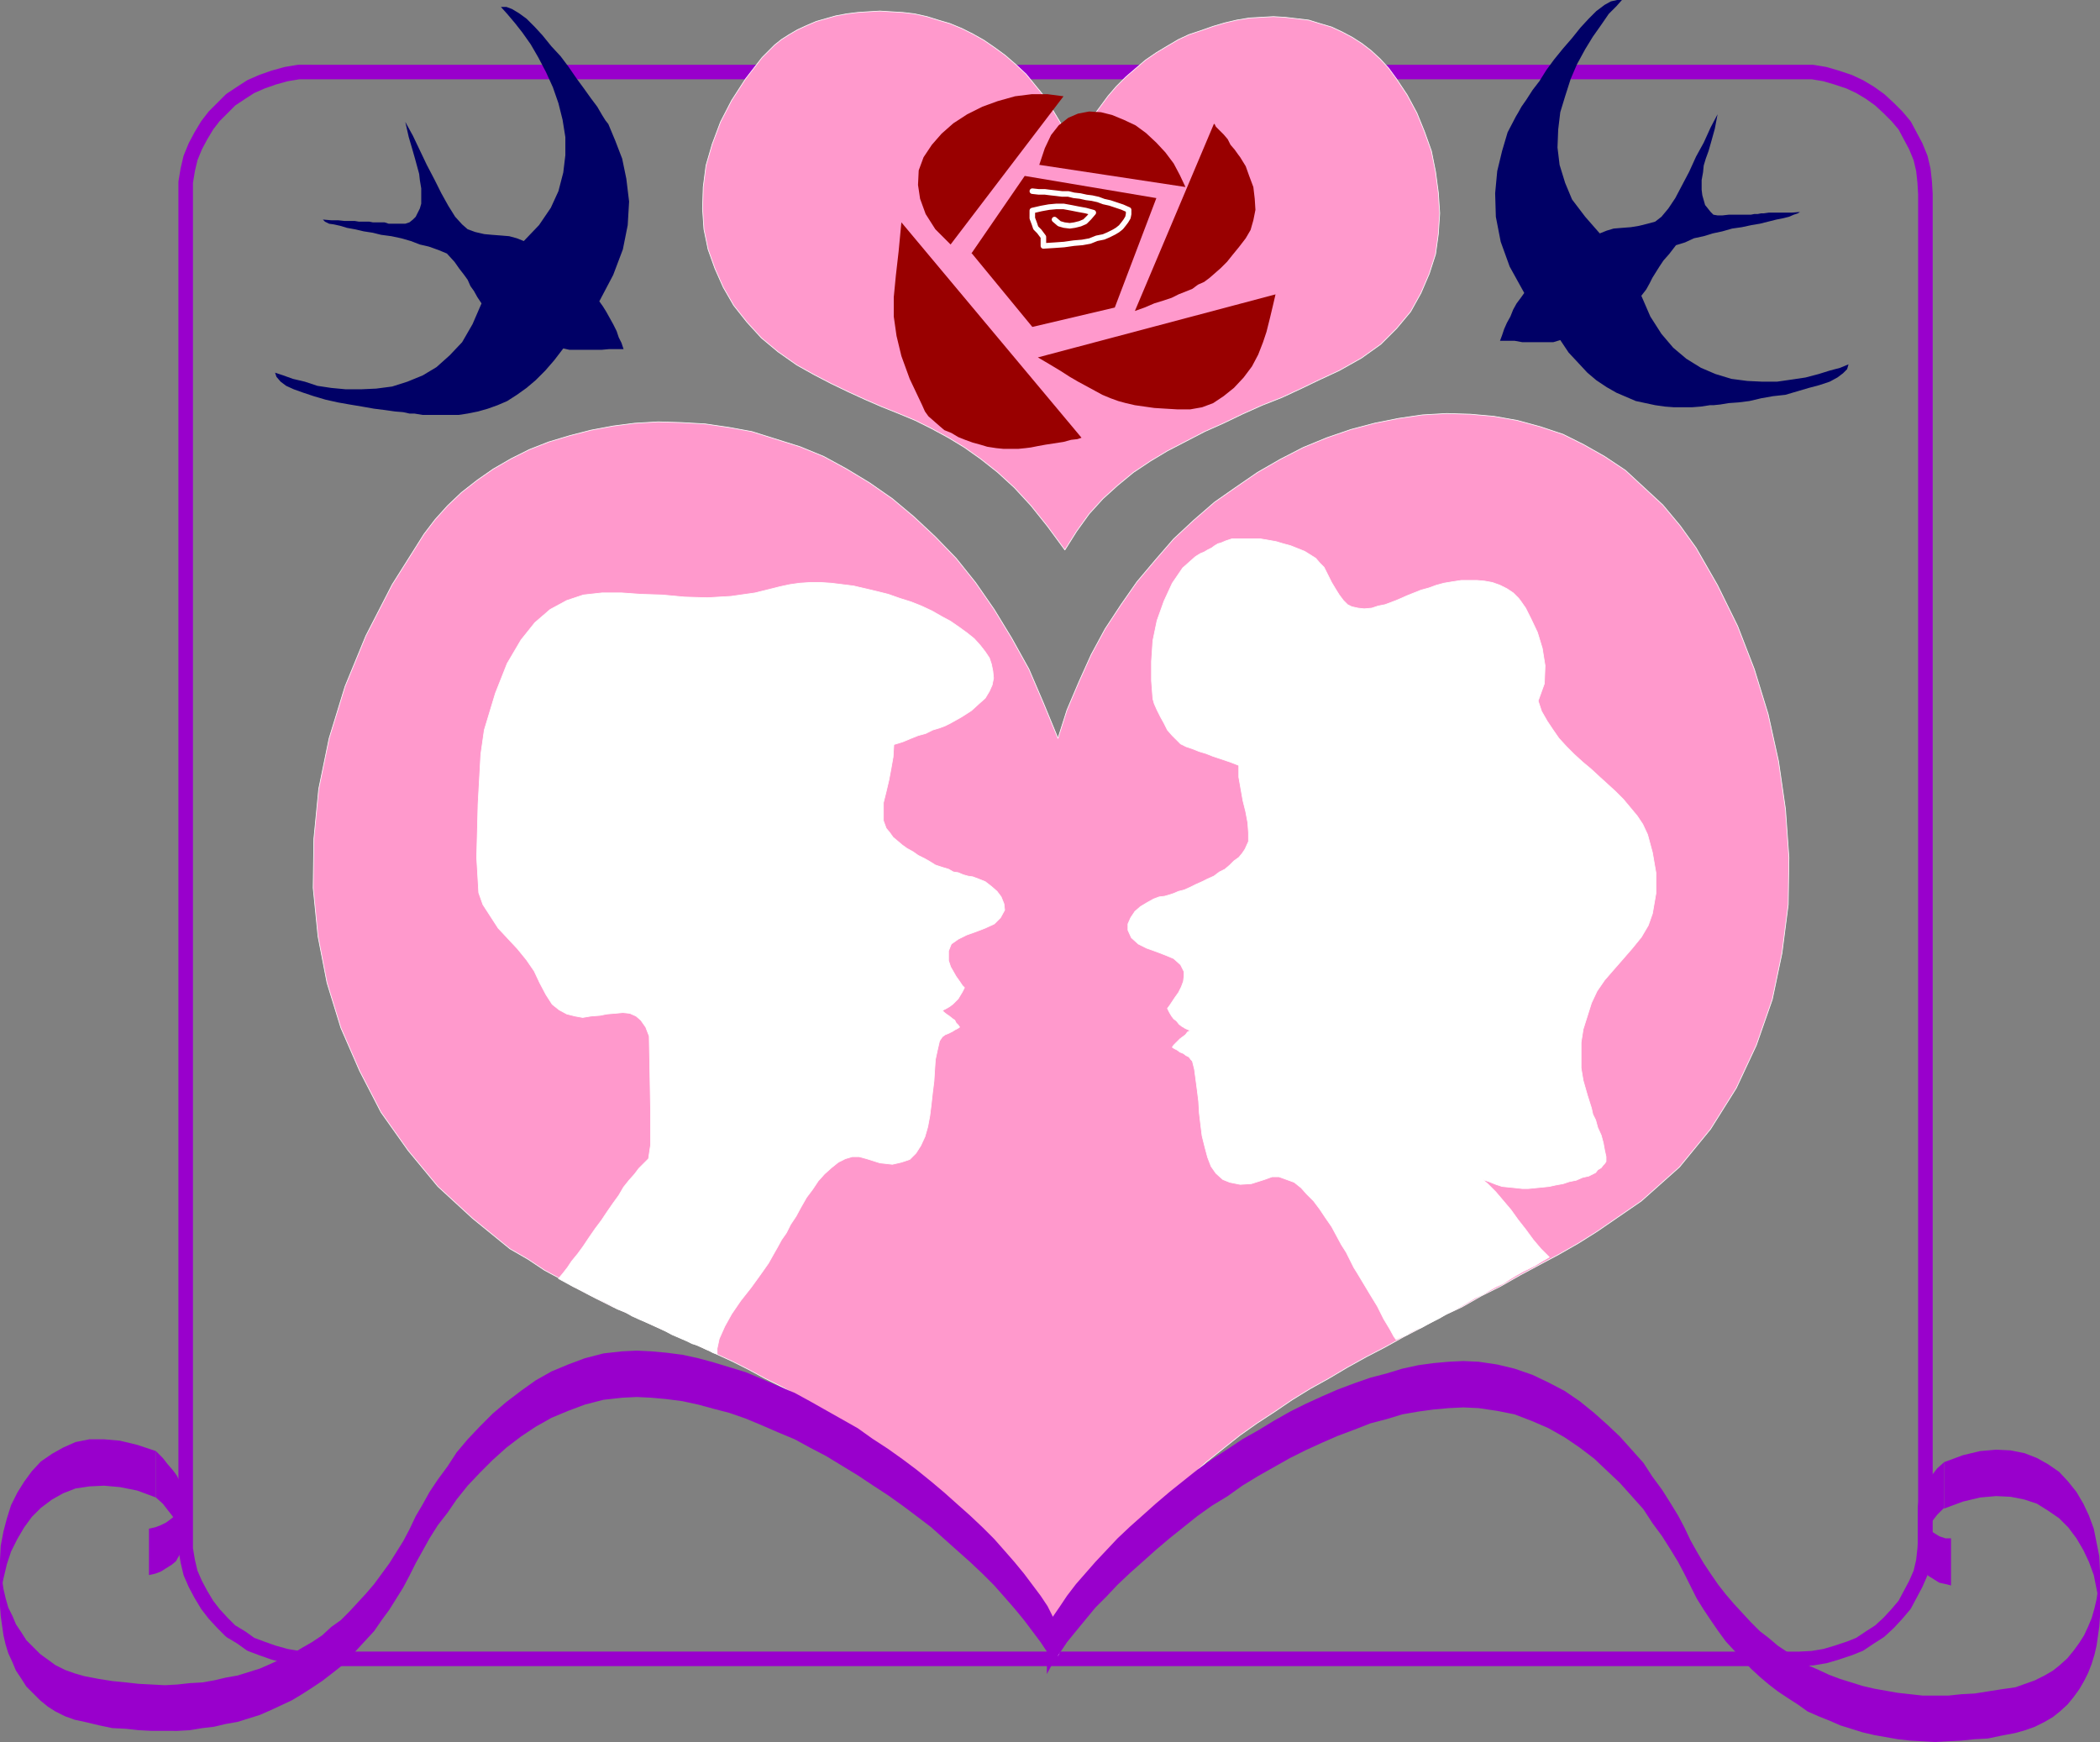 <?xml version="1.0" encoding="UTF-8" standalone="no"?>
<svg
   version="1.0"
   width="129.595mm"
   height="107.511mm"
   id="svg26"
   sodipodi:docname="Background 109.wmf"
   xmlns:inkscape="http://www.inkscape.org/namespaces/inkscape"
   xmlns:sodipodi="http://sodipodi.sourceforge.net/DTD/sodipodi-0.dtd"
   xmlns="http://www.w3.org/2000/svg"
   xmlns:svg="http://www.w3.org/2000/svg">
  <rect width="100%" height="100%" fill="#808080" stroke="none"/>
  <sodipodi:namedview
     id="namedview26"
     pagecolor="#ffffff"
     bordercolor="#000000"
     borderopacity="0.25"
     inkscape:showpageshadow="2"
     inkscape:pageopacity="0.0"
     inkscape:pagecheckerboard="0"
     inkscape:deskcolor="#d1d1d1"
     inkscape:document-units="mm" />
  <defs
     id="defs1">
    <pattern
       id="WMFhbasepattern"
       patternUnits="userSpaceOnUse"
       width="6"
       height="6"
       x="0"
       y="0" />
  </defs>
  <path
     style="fill:none;stroke:#9900cc;stroke-width:3.394px;stroke-linecap:round;stroke-linejoin:round;stroke-miterlimit:4;stroke-dasharray:none;stroke-opacity:1"
     d="m 72.558,16.803 h 347.116 3.07 l 2.909,0.485 2.747,0.808 2.909,0.969 2.424,1.131 2.424,1.454 2.262,1.616 2.101,1.939 1.939,1.939 1.778,2.1 1.293,2.423 1.293,2.423 1.131,2.747 0.646,2.747 0.323,2.908 0.162,2.747 V 358.355 l -0.162,2.908 -0.323,2.908 -0.646,2.747 -1.131,2.585 -1.293,2.423 -1.293,2.424 -1.778,2.1 -1.939,2.1 -2.101,1.939 -2.262,1.454 -2.424,1.616 -2.424,0.969 -2.909,0.969 -2.747,0.808 -2.909,0.485 -3.07,0.162 H 72.72 l -3.07,-0.162 -2.909,-0.485 -2.909,-0.808 -2.747,-0.969 -2.586,-0.969 -2.262,-1.616 -2.424,-1.454 -1.939,-1.939 -1.939,-2.1 -1.616,-2.1 -1.454,-2.424 -1.293,-2.423 -1.131,-2.585 -0.646,-2.747 -0.485,-2.908 V 358.355 45.239 42.492 l 0.485,-2.908 0.646,-2.747 1.131,-2.747 1.293,-2.423 1.454,-2.423 1.616,-2.1 1.939,-1.939 1.939,-1.939 2.424,-1.616 2.262,-1.454 2.586,-1.131 2.747,-0.969 2.909,-0.808 2.909,-0.485 h 3.07"
     id="path1" />
  <path
     style="fill:#ff99cc;fill-opacity:1;fill-rule:evenodd;stroke:none"
     d="m 246.763,172.23 2.101,-6.624 2.747,-6.463 2.909,-6.463 3.232,-5.978 3.717,-5.655 3.717,-5.332 4.363,-5.17 4.202,-4.847 4.686,-4.362 4.848,-4.201 4.848,-3.393 5.171,-3.554 5.333,-3.07 5.333,-2.747 5.494,-2.262 5.656,-1.939 5.494,-1.454 5.656,-1.131 5.494,-0.808 5.656,-0.323 5.494,0.162 5.494,0.485 5.494,0.969 5.333,1.454 5.333,1.777 4.848,2.424 4.848,2.747 4.848,3.231 4.363,4.039 4.363,4.039 4.04,4.847 3.717,5.17 5.01,8.725 4.686,9.532 3.878,10.017 3.232,10.502 2.424,10.987 1.616,11.148 0.808,11.31 -0.162,10.987 -1.454,11.31 -2.262,10.825 -3.717,10.663 -4.686,10.017 -5.979,9.532 -7.272,8.886 -8.888,7.917 -10.342,7.109 -4.363,2.747 -4.525,2.585 -4.525,2.424 -4.525,2.424 -4.525,2.585 -4.525,2.262 -4.525,2.585 -4.525,2.1 -4.363,2.424 -4.686,2.424 -4.363,2.424 -4.363,2.262 -4.363,2.424 -4.363,2.585 -4.363,2.424 -4.202,2.585 -4.04,2.747 -4.202,2.747 -3.878,2.747 -3.878,3.07 -4.04,3.231 -3.555,3.231 -3.717,3.393 -3.717,3.393 -3.232,3.878 -3.394,3.878 -3.07,3.878 -3.232,4.201 -2.747,4.524 -2.747,4.685 -2.747,4.847 -2.424,5.17 -4.363,-6.301 -4.04,-5.816 -4.04,-5.493 -4.202,-5.17 -4.04,-4.847 -4.202,-4.524 -3.878,-4.201 -4.04,-3.878 -3.878,-3.393 -4.04,-3.393 -4.04,-3.07 -4.04,-2.908 -3.717,-2.585 -4.202,-2.585 -3.717,-2.262 -4.04,-2.262 -3.878,-1.939 -3.878,-2.1 -3.878,-1.939 -3.878,-1.777 -3.878,-1.777 -4.04,-1.777 -3.878,-1.777 -3.878,-1.777 -4.04,-1.939 -4.04,-1.777 -3.878,-1.939 -4.04,-2.1 -3.878,-2.262 -4.202,-2.262 -3.878,-2.585 -4.202,-2.424 -8.726,-7.109 -8.08,-7.432 -6.949,-8.401 -6.302,-8.886 -5.01,-9.694 -4.363,-10.017 -3.232,-10.502 -2.101,-10.825 -1.131,-11.31 0.162,-11.471 1.131,-11.633 2.424,-11.794 3.717,-12.117 4.848,-11.794 6.141,-11.956 7.434,-11.794 2.586,-3.393 2.909,-3.231 3.232,-3.07 3.717,-2.908 3.717,-2.585 4.202,-2.424 4.202,-2.1 4.525,-1.777 4.848,-1.454 5.01,-1.293 5.171,-0.969 5.01,-0.646 5.494,-0.323 5.333,0.162 5.656,0.323 5.494,0.808 5.333,0.969 5.656,1.777 5.656,1.777 5.494,2.262 5.333,2.908 5.333,3.231 5.333,3.716 5.01,4.201 5.01,4.685 4.848,5.009 4.525,5.655 4.363,6.301 4.04,6.624 4.04,7.27 3.394,7.917 z"
     id="path2" />
  <path
     style="fill:none;stroke:#ffffff;stroke-width:0.162px;stroke-linecap:round;stroke-linejoin:round;stroke-miterlimit:4;stroke-dasharray:none;stroke-opacity:1"
     d="m 246.763,172.23 2.101,-6.624 2.747,-6.463 2.909,-6.463 3.232,-5.978 3.717,-5.655 3.717,-5.332 4.363,-5.17 4.202,-4.847 4.686,-4.362 4.848,-4.201 4.848,-3.393 5.171,-3.554 5.333,-3.07 5.333,-2.747 5.494,-2.262 5.656,-1.939 5.494,-1.454 5.656,-1.131 5.494,-0.808 5.656,-0.323 5.494,0.162 5.494,0.485 5.494,0.969 5.333,1.454 5.333,1.777 4.848,2.424 4.848,2.747 4.848,3.231 4.363,4.039 4.363,4.039 4.04,4.847 3.717,5.17 5.01,8.725 4.686,9.532 3.878,10.017 3.232,10.502 2.424,10.987 1.616,11.148 0.808,11.31 -0.162,10.987 -1.454,11.31 -2.262,10.825 -3.717,10.663 -4.686,10.017 -5.979,9.532 -7.272,8.886 -8.888,7.917 -10.342,7.109 -4.363,2.747 -4.525,2.585 -4.525,2.424 -4.525,2.424 -4.525,2.585 -4.525,2.262 -4.525,2.585 -4.525,2.1 -4.363,2.424 -4.686,2.424 -4.363,2.424 -4.363,2.262 -4.363,2.424 -4.363,2.585 -4.363,2.424 -4.202,2.585 -4.04,2.747 -4.202,2.747 -3.878,2.747 -3.878,3.07 -4.04,3.231 -3.555,3.231 -3.717,3.393 -3.717,3.393 -3.232,3.878 -3.394,3.878 -3.07,3.878 -3.232,4.201 -2.747,4.524 -2.747,4.685 -2.747,4.847 -2.424,5.17 -4.363,-6.301 -4.04,-5.816 -4.04,-5.493 -4.202,-5.17 -4.04,-4.847 -4.202,-4.524 -3.878,-4.201 -4.04,-3.878 -3.878,-3.393 -4.04,-3.393 -4.04,-3.07 -4.04,-2.908 -3.717,-2.585 -4.202,-2.585 -3.717,-2.262 -4.04,-2.262 -3.878,-1.939 -3.878,-2.1 -3.878,-1.939 -3.878,-1.777 -3.878,-1.777 -4.04,-1.777 -3.878,-1.777 -3.878,-1.777 -4.04,-1.939 -4.04,-1.777 -3.878,-1.939 -4.04,-2.1 -3.878,-2.262 -4.202,-2.262 -3.878,-2.585 -4.202,-2.424 -8.726,-7.109 -8.08,-7.432 -6.949,-8.401 -6.302,-8.886 -5.01,-9.694 -4.363,-10.017 -3.232,-10.502 -2.101,-10.825 -1.131,-11.31 0.162,-11.471 1.131,-11.633 2.424,-11.794 3.717,-12.117 4.848,-11.794 6.141,-11.956 7.434,-11.794 2.586,-3.393 2.909,-3.231 3.232,-3.07 3.717,-2.908 3.717,-2.585 4.202,-2.424 4.202,-2.1 4.525,-1.777 4.848,-1.454 5.01,-1.293 5.171,-0.969 5.01,-0.646 5.494,-0.323 5.333,0.162 5.656,0.323 5.494,0.808 5.333,0.969 5.656,1.777 5.656,1.777 5.494,2.262 5.333,2.908 5.333,3.231 5.333,3.716 5.01,4.201 5.01,4.685 4.848,5.009 4.525,5.655 4.363,6.301 4.04,6.624 4.04,7.27 3.394,7.917 3.394,8.24 v 0"
     id="path3" />
  <path
     style="fill:#ff99cc;fill-opacity:1;fill-rule:evenodd;stroke:none"
     d="m 250.641,35.868 1.293,-2.908 1.293,-2.747 1.454,-2.747 1.939,-2.585 1.778,-2.423 1.939,-2.262 2.262,-2.262 2.262,-1.939 2.262,-1.939 2.586,-1.777 2.424,-1.454 2.747,-1.616 2.424,-1.131 2.909,-0.969 2.747,-0.969 2.747,-0.808 2.747,-0.646 2.909,-0.485 2.747,-0.162 2.909,-0.162 2.747,0.162 2.747,0.323 2.747,0.323 2.586,0.808 2.747,0.808 2.424,1.131 2.424,1.293 2.262,1.454 2.101,1.616 2.101,1.939 1.939,2.1 1.778,2.423 2.586,3.878 2.262,4.201 1.778,4.362 1.616,4.524 0.97,4.847 0.646,4.847 0.323,4.847 -0.323,4.847 -0.646,4.685 -1.454,4.524 -1.939,4.524 -2.424,4.362 -3.232,3.878 -3.717,3.716 -4.525,3.231 -5.171,2.908 -4.525,2.1 -4.363,2.1 -4.525,2.1 -4.525,1.777 -4.686,2.1 -4.363,2.1 -4.363,1.939 -4.363,2.262 -4.363,2.262 -4.04,2.424 -3.878,2.585 -3.717,3.07 -3.394,3.07 -3.232,3.554 -2.909,4.039 -2.747,4.362 -4.04,-5.493 -3.878,-4.847 -3.878,-4.201 -3.878,-3.554 -3.878,-3.07 -3.878,-2.747 -3.717,-2.262 -3.878,-2.1 -3.878,-1.939 -3.878,-1.616 -4.04,-1.616 -3.717,-1.616 -3.878,-1.777 -4.04,-1.939 -4.04,-2.1 -4.04,-2.262 -4.363,-3.07 -3.878,-3.231 -3.394,-3.716 -3.07,-3.878 -2.424,-4.201 -1.939,-4.362 -1.616,-4.524 -0.97,-4.685 -0.323,-4.847 0.162,-5.009 0.646,-5.009 1.454,-5.009 1.939,-5.17 2.586,-5.009 3.232,-5.009 3.878,-5.009 1.454,-1.454 1.454,-1.454 1.616,-1.293 1.778,-1.131 1.939,-1.131 2.101,-0.969 2.262,-0.969 2.262,-0.646 2.262,-0.646 2.586,-0.485 2.586,-0.323 2.424,-0.162 2.747,-0.162 2.586,0.162 2.747,0.162 2.747,0.323 2.909,0.646 2.586,0.808 2.747,0.808 2.747,1.131 2.586,1.293 2.586,1.454 2.586,1.777 2.424,1.777 2.424,2.1 2.424,2.262 2.101,2.585 2.262,2.747 1.778,2.908 1.939,3.231 1.778,3.554 1.454,3.716 v 0 z"
     id="path4" />
  <path
     style="fill:none;stroke:#ffffff;stroke-width:0.162px;stroke-linecap:round;stroke-linejoin:round;stroke-miterlimit:4;stroke-dasharray:none;stroke-opacity:1"
     d="m 250.641,35.868 1.293,-2.908 1.293,-2.747 1.454,-2.747 1.939,-2.585 1.778,-2.423 1.939,-2.262 2.262,-2.262 2.262,-1.939 2.262,-1.939 2.586,-1.777 2.424,-1.454 2.747,-1.616 2.424,-1.131 2.909,-0.969 2.747,-0.969 2.747,-0.808 2.747,-0.646 2.909,-0.485 2.747,-0.162 2.909,-0.162 2.747,0.162 2.747,0.323 2.747,0.323 2.586,0.808 2.747,0.808 2.424,1.131 2.424,1.293 2.262,1.454 2.101,1.616 2.101,1.939 1.939,2.1 1.778,2.423 2.586,3.878 2.262,4.201 1.778,4.362 1.616,4.524 0.97,4.847 0.646,4.847 0.323,4.847 -0.323,4.847 -0.646,4.685 -1.454,4.524 -1.939,4.524 -2.424,4.362 -3.232,3.878 -3.717,3.716 -4.525,3.231 -5.171,2.908 -4.525,2.1 -4.363,2.1 -4.525,2.1 -4.525,1.777 -4.686,2.1 -4.363,2.1 -4.363,1.939 -4.363,2.262 -4.363,2.262 -4.04,2.424 -3.878,2.585 -3.717,3.07 -3.394,3.07 -3.232,3.554 -2.909,4.039 -2.747,4.362 -4.04,-5.493 -3.878,-4.847 -3.878,-4.201 -3.878,-3.554 -3.878,-3.07 -3.878,-2.747 -3.717,-2.262 -3.878,-2.1 -3.878,-1.939 -3.878,-1.616 -4.04,-1.616 -3.717,-1.616 -3.878,-1.777 -4.04,-1.939 -4.04,-2.1 -4.04,-2.262 -4.363,-3.07 -3.878,-3.231 -3.394,-3.716 -3.07,-3.878 -2.424,-4.201 -1.939,-4.362 -1.616,-4.524 -0.97,-4.685 -0.323,-4.847 0.162,-5.009 0.646,-5.009 1.454,-5.009 1.939,-5.17 2.586,-5.009 3.232,-5.009 3.878,-5.009 1.454,-1.454 1.454,-1.454 1.616,-1.293 1.778,-1.131 1.939,-1.131 2.101,-0.969 2.262,-0.969 2.262,-0.646 2.262,-0.646 2.586,-0.485 2.586,-0.323 2.424,-0.162 2.747,-0.162 2.586,0.162 2.747,0.162 2.747,0.323 2.909,0.646 2.586,0.808 2.747,0.808 2.747,1.131 2.586,1.293 2.586,1.454 2.586,1.777 2.424,1.777 2.424,2.1 2.424,2.262 2.101,2.585 2.262,2.747 1.778,2.908 1.939,3.231 1.778,3.554 1.454,3.716 v 0"
     id="path5" />
  <path
     style="fill:#ffffff;fill-opacity:1;fill-rule:evenodd;stroke:none"
     d="m 208.464,173.684 2.101,-0.646 1.939,-0.808 1.616,-0.646 1.778,-0.485 1.616,-0.808 1.616,-0.485 1.293,-0.485 1.293,-0.646 2.586,-1.454 2.262,-1.454 1.778,-1.616 1.454,-1.293 0.97,-1.616 0.646,-1.454 0.323,-1.616 -0.162,-1.616 -0.323,-1.616 -0.485,-1.454 -0.97,-1.454 -1.131,-1.454 -1.454,-1.616 -1.616,-1.293 -1.778,-1.293 -2.101,-1.454 -2.101,-1.131 -2.262,-1.293 -2.424,-1.131 -2.424,-0.969 -2.586,-0.808 -2.747,-0.969 -2.586,-0.646 -2.747,-0.646 -2.747,-0.646 -2.586,-0.323 -2.586,-0.323 -2.424,-0.162 h -2.586 l -2.424,0.162 -2.262,0.323 -2.262,0.485 -5.818,1.454 -5.656,0.808 -5.494,0.323 -5.333,-0.162 -5.171,-0.485 -5.01,-0.162 -4.525,-0.323 h -4.525 l -4.363,0.485 -3.878,1.293 -3.878,2.1 -3.555,3.07 -3.232,4.039 -3.232,5.493 -2.747,6.947 -2.586,8.563 -0.808,5.655 -0.646,11.633 -0.323,12.441 0.485,8.24 0.97,2.747 1.778,2.747 1.778,2.747 2.262,2.423 2.262,2.424 2.101,2.585 1.778,2.585 1.293,2.747 1.454,2.747 1.454,2.262 1.616,1.293 1.778,0.969 1.939,0.485 1.778,0.323 1.939,-0.323 2.101,-0.162 1.616,-0.323 1.939,-0.162 1.778,-0.162 1.616,0.162 1.454,0.646 1.131,0.969 1.131,1.616 0.808,2.1 0.162,8.563 0.162,9.209 v 7.594 l -0.485,3.231 -1.293,1.293 -0.97,0.969 -0.97,1.293 -1.293,1.454 -1.293,1.616 -1.131,1.939 -1.293,1.777 -1.454,2.1 -1.293,1.939 -1.454,1.939 -1.454,2.1 -1.293,1.939 -1.293,1.777 -1.454,1.777 -0.97,1.454 -1.131,1.454 -0.97,1.131 1.778,0.969 1.778,0.969 1.778,0.808 1.778,0.969 1.616,0.808 1.778,0.808 1.616,0.808 1.616,0.969 1.778,0.646 1.616,0.969 1.778,0.808 1.939,0.808 1.778,0.808 2.101,0.969 1.778,0.969 2.262,0.969 1.131,0.485 1.293,0.646 1.131,0.323 1.131,0.485 0.97,0.485 0.808,0.323 0.808,0.485 0.97,0.323 V 314.57 l 0.485,-2.262 1.293,-2.908 1.616,-2.908 2.101,-3.07 2.424,-3.07 2.101,-2.908 1.939,-2.747 1.454,-2.585 0.646,-1.131 0.97,-1.777 1.131,-1.616 0.97,-1.939 1.293,-1.939 1.131,-2.1 1.293,-2.262 1.454,-1.939 1.293,-1.939 1.454,-1.616 1.616,-1.454 1.616,-1.293 1.616,-0.808 1.616,-0.485 h 1.616 l 1.778,0.485 3.07,0.969 2.909,0.323 2.101,-0.485 1.939,-0.646 1.454,-1.454 1.131,-1.777 0.97,-2.1 0.646,-2.262 0.485,-2.585 0.323,-2.585 0.323,-2.908 0.323,-2.585 0.162,-2.585 0.162,-2.424 0.485,-2.262 0.485,-2.1 0.323,-0.485 0.323,-0.485 0.646,-0.485 0.808,-0.323 0.97,-0.485 0.485,-0.323 0.646,-0.323 0.485,-0.323 -0.323,-0.485 -0.485,-0.485 -0.323,-0.646 -0.485,-0.323 -0.808,-0.646 -0.485,-0.323 -0.646,-0.485 -0.485,-0.485 0.97,-0.485 0.808,-0.485 0.646,-0.485 0.808,-0.808 0.485,-0.485 0.485,-0.808 0.485,-0.808 0.485,-0.969 -0.485,-0.485 -0.646,-0.969 -0.808,-1.131 -0.646,-1.131 -0.646,-1.131 -0.485,-1.454 v -1.131 -1.131 l 0.646,-1.616 1.616,-1.131 1.939,-0.969 2.262,-0.808 2.101,-0.808 2.101,-0.969 1.454,-1.454 0.97,-1.777 -0.162,-1.454 -0.646,-1.616 -0.97,-1.293 -1.293,-1.131 -1.454,-1.131 -1.616,-0.646 -1.293,-0.485 -1.131,-0.162 -1.131,-0.323 -1.131,-0.485 -1.131,-0.162 -1.131,-0.646 -1.616,-0.485 -1.454,-0.485 -1.293,-0.808 -1.131,-0.646 -1.616,-0.808 -1.131,-0.808 -1.454,-0.808 -1.131,-0.808 -1.131,-0.969 -0.97,-0.808 -0.808,-1.131 -0.808,-0.969 -0.646,-1.777 v -2.1 -2.1 l 0.646,-2.585 0.646,-2.747 0.485,-2.585 0.485,-2.747 0.162,-2.747 v 0 z"
     id="path6" />
  <path
     style="fill:none;stroke:#ffffff;stroke-width:0.162px;stroke-linecap:round;stroke-linejoin:round;stroke-miterlimit:4;stroke-dasharray:none;stroke-opacity:1"
     d="m 208.464,173.684 2.101,-0.646 1.939,-0.808 1.616,-0.646 1.778,-0.485 1.616,-0.808 1.616,-0.485 1.293,-0.485 1.293,-0.646 2.586,-1.454 2.262,-1.454 1.778,-1.616 1.454,-1.293 0.97,-1.616 0.646,-1.454 0.323,-1.616 -0.162,-1.616 -0.323,-1.616 -0.485,-1.454 -0.97,-1.454 -1.131,-1.454 -1.454,-1.616 -1.616,-1.293 -1.778,-1.293 -2.101,-1.454 -2.101,-1.131 -2.262,-1.293 -2.424,-1.131 -2.424,-0.969 -2.586,-0.808 -2.747,-0.969 -2.586,-0.646 -2.747,-0.646 -2.747,-0.646 -2.586,-0.323 -2.586,-0.323 -2.424,-0.162 h -2.586 l -2.424,0.162 -2.262,0.323 -2.262,0.485 -5.818,1.454 -5.656,0.808 -5.494,0.323 -5.333,-0.162 -5.171,-0.485 -5.01,-0.162 -4.525,-0.323 h -4.525 l -4.363,0.485 -3.878,1.293 -3.878,2.1 -3.555,3.07 -3.232,4.039 -3.232,5.493 -2.747,6.947 -2.586,8.563 -0.808,5.655 -0.646,11.633 -0.323,12.441 0.485,8.24 0.97,2.747 1.778,2.747 1.778,2.747 2.262,2.423 2.262,2.424 2.101,2.585 1.778,2.585 1.293,2.747 1.454,2.747 1.454,2.262 1.616,1.293 1.778,0.969 1.939,0.485 1.778,0.323 1.939,-0.323 2.101,-0.162 1.616,-0.323 1.939,-0.162 1.778,-0.162 1.616,0.162 1.454,0.646 1.131,0.969 1.131,1.616 0.808,2.1 0.162,8.563 0.162,9.209 v 7.594 l -0.485,3.231 -1.293,1.293 -0.97,0.969 -0.97,1.293 -1.293,1.454 -1.293,1.616 -1.131,1.939 -1.293,1.777 -1.454,2.1 -1.293,1.939 -1.454,1.939 -1.454,2.1 -1.293,1.939 -1.293,1.777 -1.454,1.777 -0.97,1.454 -1.131,1.454 -0.97,1.131 1.778,0.969 1.778,0.969 1.778,0.808 1.778,0.969 1.616,0.808 1.778,0.808 1.616,0.808 1.616,0.969 1.778,0.646 1.616,0.969 1.778,0.808 1.939,0.808 1.778,0.808 2.101,0.969 1.778,0.969 2.262,0.969 1.131,0.485 1.293,0.646 1.131,0.323 1.131,0.485 0.97,0.485 0.808,0.323 0.808,0.485 0.97,0.323 V 314.57 l 0.485,-2.262 1.293,-2.908 1.616,-2.908 2.101,-3.07 2.424,-3.07 2.101,-2.908 1.939,-2.747 1.454,-2.585 0.646,-1.131 0.97,-1.777 1.131,-1.616 0.97,-1.939 1.293,-1.939 1.131,-2.1 1.293,-2.262 1.454,-1.939 1.293,-1.939 1.454,-1.616 1.616,-1.454 1.616,-1.293 1.616,-0.808 1.616,-0.485 h 1.616 l 1.778,0.485 3.07,0.969 2.909,0.323 2.101,-0.485 1.939,-0.646 1.454,-1.454 1.131,-1.777 0.97,-2.1 0.646,-2.262 0.485,-2.585 0.323,-2.585 0.323,-2.908 0.323,-2.585 0.162,-2.585 0.162,-2.424 0.485,-2.262 0.485,-2.1 0.323,-0.485 0.323,-0.485 0.646,-0.485 0.808,-0.323 0.97,-0.485 0.485,-0.323 0.646,-0.323 0.485,-0.323 -0.323,-0.485 -0.485,-0.485 -0.323,-0.646 -0.485,-0.323 -0.808,-0.646 -0.485,-0.323 -0.646,-0.485 -0.485,-0.485 0.97,-0.485 0.808,-0.485 0.646,-0.485 0.808,-0.808 0.485,-0.485 0.485,-0.808 0.485,-0.808 0.485,-0.969 -0.485,-0.485 -0.646,-0.969 -0.808,-1.131 -0.646,-1.131 -0.646,-1.131 -0.485,-1.454 v -1.131 -1.131 l 0.646,-1.616 1.616,-1.131 1.939,-0.969 2.262,-0.808 2.101,-0.808 2.101,-0.969 1.454,-1.454 0.97,-1.777 -0.162,-1.454 -0.646,-1.616 -0.97,-1.293 -1.293,-1.131 -1.454,-1.131 -1.616,-0.646 -1.293,-0.485 -1.131,-0.162 -1.131,-0.323 -1.131,-0.485 -1.131,-0.162 -1.131,-0.646 -1.616,-0.485 -1.454,-0.485 -1.293,-0.808 -1.131,-0.646 -1.616,-0.808 -1.131,-0.808 -1.454,-0.808 -1.131,-0.808 -1.131,-0.969 -0.97,-0.808 -0.808,-1.131 -0.808,-0.969 -0.646,-1.777 v -2.1 -2.1 l 0.646,-2.585 0.646,-2.747 0.485,-2.585 0.485,-2.747 0.162,-2.747 v 0"
     id="path7" />
  <path
     style="fill:#ffffff;fill-opacity:1;fill-rule:evenodd;stroke:none"
     d="m 288.94,178.531 -2.101,-0.808 -1.939,-0.646 -1.939,-0.646 -1.616,-0.646 -1.616,-0.485 -1.616,-0.646 -1.454,-0.485 -1.293,-0.646 -0.808,-0.808 -1.131,-1.131 -1.131,-1.293 -0.808,-1.616 -0.808,-1.454 -0.808,-1.616 -0.646,-1.454 -0.323,-1.131 -0.323,-4.201 v -4.524 l 0.323,-4.847 0.97,-4.685 1.616,-4.524 1.939,-4.201 2.424,-3.554 2.909,-2.585 0.485,-0.323 0.808,-0.485 0.808,-0.323 0.808,-0.485 0.97,-0.485 0.646,-0.485 0.808,-0.485 0.646,-0.162 1.131,-0.485 1.454,-0.485 h 1.616 1.616 1.778 1.616 l 1.939,0.323 1.778,0.323 1.616,0.485 1.778,0.485 1.616,0.646 1.616,0.646 1.293,0.808 1.293,0.808 0.97,1.131 0.97,0.969 0.485,0.969 0.646,1.293 0.646,1.293 0.97,1.616 0.808,1.293 0.97,1.293 0.97,0.969 0.97,0.485 1.454,0.323 1.454,0.162 1.778,-0.162 1.454,-0.485 1.616,-0.323 1.293,-0.485 1.293,-0.485 1.131,-0.485 1.454,-0.646 1.616,-0.646 1.616,-0.646 1.778,-0.485 1.778,-0.646 1.778,-0.485 1.939,-0.323 2.101,-0.323 h 1.616 2.101 l 1.778,0.162 1.778,0.323 1.778,0.646 1.616,0.808 1.454,0.969 1.293,1.293 0.485,0.646 1.131,1.616 1.293,2.585 1.454,3.07 1.131,3.716 0.646,4.039 -0.162,4.201 -1.454,4.039 0.808,2.424 1.293,2.262 1.293,1.939 1.454,2.1 1.778,1.939 1.778,1.777 1.939,1.777 1.939,1.616 2.101,1.939 1.778,1.616 1.939,1.777 1.778,1.777 1.616,1.939 1.616,1.939 1.293,1.939 1.131,2.424 1.131,4.201 0.808,4.685 v 4.847 l -0.808,4.685 -0.97,2.747 -1.616,2.747 -2.101,2.585 -2.101,2.423 -2.262,2.585 -2.101,2.424 -1.778,2.585 -1.293,2.747 -0.97,3.07 -0.97,3.07 -0.485,3.07 v 2.908 3.07 l 0.485,2.908 0.97,3.393 0.97,3.07 0.323,1.454 0.646,1.293 0.485,1.777 0.808,1.777 0.485,1.777 0.323,1.777 0.323,1.454 v 1.131 l -0.323,0.485 -0.323,0.323 -0.485,0.646 -0.808,0.485 -0.485,0.646 -0.646,0.323 -0.646,0.323 -0.323,0.162 -1.454,0.323 -1.454,0.646 -1.616,0.323 -1.454,0.485 -1.778,0.323 -1.454,0.323 -1.616,0.162 -1.616,0.162 -1.616,0.162 h -1.454 l -1.454,-0.162 -1.616,-0.162 -1.616,-0.162 -1.454,-0.485 -1.616,-0.646 -1.454,-0.485 1.131,0.969 1.939,1.939 1.778,2.1 1.778,2.1 1.616,2.262 1.778,2.262 1.778,2.424 1.778,2.1 1.939,1.939 -1.939,1.131 -1.293,0.808 -1.293,0.646 -1.616,0.808 -1.454,0.808 -1.616,0.969 -1.454,0.969 -1.778,0.808 -1.454,0.808 -1.616,0.969 -1.778,0.808 -1.616,0.969 -1.616,0.969 -1.778,0.969 -1.616,0.808 -1.616,0.969 -1.616,0.808 -1.616,0.808 -1.131,0.646 -0.97,0.323 -0.646,0.323 -0.97,0.485 -0.646,0.485 -1.131,0.485 -1.454,0.646 -0.485,-0.646 -0.97,-1.777 -1.454,-2.424 -1.454,-2.908 -1.778,-2.908 -1.454,-2.424 -0.97,-1.616 -0.485,-0.808 -0.808,-1.293 -0.808,-1.616 -0.97,-1.939 -1.131,-1.777 -1.131,-2.1 -1.131,-2.1 -1.454,-2.1 -1.293,-1.939 -1.454,-1.939 -1.616,-1.616 -1.293,-1.454 -1.616,-1.293 -1.778,-0.646 -1.778,-0.646 h -1.616 l -1.778,0.646 -3.07,0.969 -2.586,0.162 -2.424,-0.485 -1.616,-0.646 -1.616,-1.454 -1.131,-1.616 -0.808,-2.1 -0.646,-2.423 -0.646,-2.585 -0.323,-2.585 -0.323,-2.747 -0.162,-2.747 -0.323,-2.585 -0.323,-2.424 -0.323,-2.423 -0.485,-1.939 -0.323,-0.323 -0.485,-0.646 -0.646,-0.323 -0.646,-0.485 -0.808,-0.323 -0.646,-0.485 -0.646,-0.323 -0.485,-0.323 0.323,-0.485 0.485,-0.485 0.485,-0.485 0.485,-0.485 0.646,-0.485 0.646,-0.485 0.485,-0.646 0.646,-0.323 -1.131,-0.485 -0.808,-0.485 -0.646,-0.485 -0.646,-0.808 -0.646,-0.485 -0.485,-0.646 -0.485,-0.808 -0.485,-0.969 0.485,-0.646 0.646,-0.969 0.646,-0.969 0.808,-1.131 0.646,-1.293 0.485,-1.293 0.162,-1.293 v -0.969 l -0.808,-1.616 -1.616,-1.454 -1.939,-0.808 -2.101,-0.808 -2.262,-0.808 -1.939,-0.969 -1.616,-1.454 -0.808,-1.777 v -1.454 l 0.646,-1.454 0.97,-1.454 1.293,-1.131 1.616,-0.969 1.454,-0.808 1.293,-0.485 1.293,-0.162 1.131,-0.323 0.97,-0.323 1.131,-0.485 1.293,-0.323 1.454,-0.646 1.293,-0.646 1.454,-0.646 1.293,-0.646 1.454,-0.646 1.293,-0.969 1.293,-0.646 1.131,-0.969 0.97,-0.969 1.131,-0.808 0.808,-0.969 0.646,-0.969 0.808,-1.777 v -2.1 l -0.162,-2.262 -0.485,-2.585 -0.646,-2.585 -0.485,-2.747 -0.485,-2.747 z"
     id="path8" />
  <path
     style="fill:none;stroke:#ffffff;stroke-width:0.162px;stroke-linecap:round;stroke-linejoin:round;stroke-miterlimit:4;stroke-dasharray:none;stroke-opacity:1"
     d="m 288.94,178.531 -2.101,-0.808 -1.939,-0.646 -1.939,-0.646 -1.616,-0.646 -1.616,-0.485 -1.616,-0.646 -1.454,-0.485 -1.293,-0.646 -0.808,-0.808 -1.131,-1.131 -1.131,-1.293 -0.808,-1.616 -0.808,-1.454 -0.808,-1.616 -0.646,-1.454 -0.323,-1.131 -0.323,-4.201 v -4.524 l 0.323,-4.847 0.97,-4.685 1.616,-4.524 1.939,-4.201 2.424,-3.554 2.909,-2.585 0.485,-0.323 0.808,-0.485 0.808,-0.323 0.808,-0.485 0.97,-0.485 0.646,-0.485 0.808,-0.485 0.646,-0.162 1.131,-0.485 1.454,-0.485 h 1.616 1.616 1.778 1.616 l 1.939,0.323 1.778,0.323 1.616,0.485 1.778,0.485 1.616,0.646 1.616,0.646 1.293,0.808 1.293,0.808 0.97,1.131 0.97,0.969 0.485,0.969 0.646,1.293 0.646,1.293 0.97,1.616 0.808,1.293 0.97,1.293 0.97,0.969 0.97,0.485 1.454,0.323 1.454,0.162 1.778,-0.162 1.454,-0.485 1.616,-0.323 1.293,-0.485 1.293,-0.485 1.131,-0.485 1.454,-0.646 1.616,-0.646 1.616,-0.646 1.778,-0.485 1.778,-0.646 1.778,-0.485 1.939,-0.323 2.101,-0.323 h 1.616 2.101 l 1.778,0.162 1.778,0.323 1.778,0.646 1.616,0.808 1.454,0.969 1.293,1.293 0.485,0.646 1.131,1.616 1.293,2.585 1.454,3.07 1.131,3.716 0.646,4.039 -0.162,4.201 -1.454,4.039 0.808,2.424 1.293,2.262 1.293,1.939 1.454,2.1 1.778,1.939 1.778,1.777 1.939,1.777 1.939,1.616 2.101,1.939 1.778,1.616 1.939,1.777 1.778,1.777 1.616,1.939 1.616,1.939 1.293,1.939 1.131,2.424 1.131,4.201 0.808,4.685 v 4.847 l -0.808,4.685 -0.97,2.747 -1.616,2.747 -2.101,2.585 -2.101,2.423 -2.262,2.585 -2.101,2.424 -1.778,2.585 -1.293,2.747 -0.97,3.07 -0.97,3.07 -0.485,3.07 v 2.908 3.07 l 0.485,2.908 0.97,3.393 0.97,3.07 0.323,1.454 0.646,1.293 0.485,1.777 0.808,1.777 0.485,1.777 0.323,1.777 0.323,1.454 v 1.131 l -0.323,0.485 -0.323,0.323 -0.485,0.646 -0.808,0.485 -0.485,0.646 -0.646,0.323 -0.646,0.323 -0.323,0.162 -1.454,0.323 -1.454,0.646 -1.616,0.323 -1.454,0.485 -1.778,0.323 -1.454,0.323 -1.616,0.162 -1.616,0.162 -1.616,0.162 h -1.454 l -1.454,-0.162 -1.616,-0.162 -1.616,-0.162 -1.454,-0.485 -1.616,-0.646 -1.454,-0.485 1.131,0.969 1.939,1.939 1.778,2.1 1.778,2.1 1.616,2.262 1.778,2.262 1.778,2.424 1.778,2.1 1.939,1.939 -1.939,1.131 -1.293,0.808 -1.293,0.646 -1.616,0.808 -1.454,0.808 -1.616,0.969 -1.454,0.969 -1.778,0.808 -1.454,0.808 -1.616,0.969 -1.778,0.808 -1.616,0.969 -1.616,0.969 -1.778,0.969 -1.616,0.808 -1.616,0.969 -1.616,0.808 -1.616,0.808 -1.131,0.646 -0.97,0.323 -0.646,0.323 -0.97,0.485 -0.646,0.485 -1.131,0.485 -1.454,0.646 -0.485,-0.646 -0.97,-1.777 -1.454,-2.424 -1.454,-2.908 -1.778,-2.908 -1.454,-2.424 -0.97,-1.616 -0.485,-0.808 -0.808,-1.293 -0.808,-1.616 -0.97,-1.939 -1.131,-1.777 -1.131,-2.1 -1.131,-2.1 -1.454,-2.1 -1.293,-1.939 -1.454,-1.939 -1.616,-1.616 -1.293,-1.454 -1.616,-1.293 -1.778,-0.646 -1.778,-0.646 h -1.616 l -1.778,0.646 -3.07,0.969 -2.586,0.162 -2.424,-0.485 -1.616,-0.646 -1.616,-1.454 -1.131,-1.616 -0.808,-2.1 -0.646,-2.423 -0.646,-2.585 -0.323,-2.585 -0.323,-2.747 -0.162,-2.747 -0.323,-2.585 -0.323,-2.424 -0.323,-2.423 -0.485,-1.939 -0.323,-0.323 -0.485,-0.646 -0.646,-0.323 -0.646,-0.485 -0.808,-0.323 -0.646,-0.485 -0.646,-0.323 -0.485,-0.323 0.323,-0.485 0.485,-0.485 0.485,-0.485 0.485,-0.485 0.646,-0.485 0.646,-0.485 0.485,-0.646 0.646,-0.323 -1.131,-0.485 -0.808,-0.485 -0.646,-0.485 -0.646,-0.808 -0.646,-0.485 -0.485,-0.646 -0.485,-0.808 -0.485,-0.969 0.485,-0.646 0.646,-0.969 0.646,-0.969 0.808,-1.131 0.646,-1.293 0.485,-1.293 0.162,-1.293 v -0.969 l -0.808,-1.616 -1.616,-1.454 -1.939,-0.808 -2.101,-0.808 -2.262,-0.808 -1.939,-0.969 -1.616,-1.454 -0.808,-1.777 v -1.454 l 0.646,-1.454 0.97,-1.454 1.293,-1.131 1.616,-0.969 1.454,-0.808 1.293,-0.485 1.293,-0.162 1.131,-0.323 0.97,-0.323 1.131,-0.485 1.293,-0.323 1.454,-0.646 1.293,-0.646 1.454,-0.646 1.293,-0.646 1.454,-0.646 1.293,-0.969 1.293,-0.646 1.131,-0.969 0.97,-0.969 1.131,-0.808 0.808,-0.969 0.646,-0.969 0.808,-1.777 v -2.1 l -0.162,-2.262 -0.485,-2.585 -0.646,-2.585 -0.485,-2.747 -0.485,-2.747 v -2.747 0"
     id="path9" />
  <path
     style="fill:#000066;fill-opacity:1;fill-rule:evenodd;stroke:none"
     d="m 419.836,49.439 -0.485,0.323 -0.97,0.323 -1.131,0.485 -1.293,0.323 -1.616,0.323 -1.939,0.485 -1.939,0.485 -1.939,0.323 -2.262,0.485 -2.262,0.323 -2.262,0.646 -2.262,0.485 -2.101,0.646 -2.262,0.485 -2.101,0.969 -2.101,0.646 -1.616,2.1 -1.293,1.454 -0.97,1.454 -0.808,1.293 -0.808,1.293 -0.646,1.293 -0.808,1.454 -1.131,1.454 2.101,4.847 2.586,4.039 2.747,3.231 3.07,2.585 3.394,2.1 3.394,1.454 3.717,1.131 3.717,0.485 3.394,0.162 h 3.555 l 3.394,-0.485 3.232,-0.485 3.07,-0.808 2.586,-0.808 2.424,-0.646 1.939,-0.808 -0.323,1.131 -0.97,0.969 -1.293,0.969 -1.778,0.969 -2.424,0.808 -2.424,0.646 -2.747,0.808 -2.747,0.808 -2.909,0.323 -2.747,0.485 -2.747,0.646 -2.586,0.323 -2.262,0.162 -1.939,0.323 -1.616,0.162 h -0.808 l -2.101,0.323 -2.101,0.162 h -1.939 -2.262 l -2.101,-0.162 -2.262,-0.323 -2.262,-0.485 -2.262,-0.485 -2.262,-0.969 -2.262,-0.969 -2.262,-1.293 -2.424,-1.616 -2.101,-1.777 -2.101,-2.262 -2.262,-2.423 -1.939,-2.908 -1.616,0.485 h -1.616 -1.778 -1.939 -1.939 l -1.778,-0.323 h -1.778 -1.616 l 0.485,-1.293 0.485,-1.454 0.646,-1.454 0.808,-1.454 0.646,-1.616 0.808,-1.454 0.97,-1.293 0.808,-1.131 -3.394,-6.14 -2.101,-5.816 -1.131,-5.816 -0.162,-5.493 0.485,-5.17 1.131,-4.685 1.293,-4.362 1.939,-3.716 0.485,-0.808 0.808,-1.454 1.131,-1.616 1.454,-2.262 1.616,-2.1 1.616,-2.585 1.778,-2.423 2.101,-2.585 2.101,-2.423 1.939,-2.423 1.939,-2.1 1.778,-1.777 1.939,-1.454 1.454,-0.808 L 377.174,0 h 1.131 l -1.293,1.454 -1.778,1.777 -1.778,2.585 -1.939,2.747 -1.778,2.908 -1.939,3.554 -1.454,3.393 -1.293,4.039 -1.131,3.716 -0.485,4.039 -0.162,4.201 0.485,4.039 1.293,4.201 1.616,3.878 3.07,4.039 3.394,3.878 1.616,-0.646 1.616,-0.485 1.939,-0.162 2.101,-0.162 1.939,-0.323 1.939,-0.485 1.778,-0.485 1.454,-1.131 1.616,-1.939 1.616,-2.423 1.616,-3.07 1.616,-3.07 1.616,-3.554 1.778,-3.231 1.616,-3.554 1.616,-3.07 -0.646,3.393 -0.808,2.908 -0.646,2.262 -0.646,1.777 -0.485,1.616 -0.162,1.616 -0.323,1.777 v 2.262 l 0.162,1.293 0.323,1.131 0.323,1.131 0.646,0.808 0.646,0.808 0.646,0.646 0.97,0.162 h 1.131 l 1.454,-0.162 h 1.293 1.131 0.97 0.97 0.808 l 0.808,-0.162 h 0.808 l 0.808,-0.162 h 0.646 l 1.131,-0.162 h 1.293 1.131 1.293 1.616 l 2.101,-0.162 v 0 z"
     id="path10" />
  <path
     style="fill:#000066;fill-opacity:1;fill-rule:evenodd;stroke:none"
     d="m 75.306,51.217 0.485,0.485 0.97,0.485 1.131,0.162 1.454,0.323 1.616,0.485 1.778,0.323 2.101,0.485 2.101,0.323 1.939,0.485 2.424,0.323 2.262,0.485 2.262,0.646 2.101,0.808 2.101,0.485 2.262,0.808 1.939,0.808 1.778,1.939 1.131,1.616 1.131,1.454 0.808,1.131 0.646,1.454 0.808,1.131 0.808,1.454 0.97,1.454 -2.101,4.847 -2.424,4.201 -2.909,3.07 -3.07,2.747 -3.232,1.939 -3.555,1.454 -3.555,1.131 -3.717,0.485 -3.555,0.162 h -3.555 l -3.394,-0.323 -3.232,-0.485 -2.909,-0.969 -2.747,-0.646 -2.262,-0.808 -1.939,-0.646 0.323,0.969 0.97,1.131 1.293,0.969 1.778,0.808 2.262,0.808 2.424,0.808 2.747,0.808 2.909,0.646 2.747,0.485 2.909,0.485 2.747,0.485 2.586,0.323 2.262,0.323 1.939,0.162 1.454,0.323 h 1.131 l 1.939,0.323 h 1.939 2.101 2.262 2.101 l 2.101,-0.323 2.424,-0.485 2.262,-0.646 2.262,-0.808 2.262,-0.969 2.262,-1.454 2.262,-1.616 2.101,-1.777 2.262,-2.262 2.101,-2.423 2.101,-2.747 1.454,0.323 h 1.616 1.939 1.778 2.101 l 1.778,-0.162 h 1.778 1.616 l -0.485,-1.454 -0.646,-1.293 -0.485,-1.454 -0.808,-1.616 -0.808,-1.454 -0.808,-1.454 -0.808,-1.293 -0.808,-1.131 3.232,-6.14 2.262,-5.978 1.131,-5.655 0.323,-5.493 -0.646,-5.332 -0.97,-4.685 -1.616,-4.201 -1.616,-3.878 -0.646,-0.808 -0.808,-1.293 -1.131,-1.939 -1.454,-1.939 -1.616,-2.262 -1.778,-2.423 -1.778,-2.585 -1.939,-2.585 -2.101,-2.262 -2.101,-2.585 -1.778,-1.939 -1.939,-1.939 -1.778,-1.293 -1.616,-0.969 -1.293,-0.485 h -1.293 l 1.454,1.616 1.778,2.1 1.778,2.262 1.939,2.747 1.778,3.07 1.778,3.393 1.616,3.554 1.293,3.716 0.97,3.878 0.646,4.039 v 4.201 l -0.485,4.039 -1.131,4.362 -1.778,3.878 -2.747,4.039 -3.555,3.716 -1.616,-0.646 -1.778,-0.485 -1.939,-0.162 -2.101,-0.162 -1.778,-0.162 -2.101,-0.485 -1.778,-0.646 -1.293,-1.131 -1.616,-1.777 -1.616,-2.585 -1.616,-2.908 -1.616,-3.231 -1.778,-3.393 -1.616,-3.393 -1.616,-3.393 -1.778,-3.231 0.808,3.554 0.808,2.747 0.646,2.262 0.485,1.777 0.485,1.777 0.162,1.454 0.323,1.939 v 2.262 1.293 l -0.323,1.131 -0.485,0.969 -0.485,0.969 -0.646,0.646 -0.808,0.646 -0.97,0.323 H 93.566 91.95 90.657 L 89.688,51.863 H 88.718 87.749 86.941 L 86.133,51.701 H 85.325 84.517 83.709 L 82.739,51.54 H 81.446 80.315 L 78.861,51.378 h -1.616 l -1.939,-0.162 z"
     id="path11" />
  <path
     style="fill:#990000;fill-opacity:1;fill-rule:evenodd;stroke:none"
     d="m 242.4,38.453 34.098,5.17 -1.293,-2.747 -1.454,-2.747 -1.939,-2.585 -2.101,-2.262 -2.424,-2.262 -2.424,-1.777 -2.747,-1.293 -2.747,-1.131 -2.586,-0.646 -2.747,-0.162 -2.586,0.485 -2.262,0.969 -2.262,1.777 -1.778,2.262 -1.454,3.07 z"
     id="path12" />
  <path
     style="fill:#990000;fill-opacity:1;fill-rule:evenodd;stroke:none"
     d="m 252.257,102.11 -42.016,-50.247 -0.646,6.786 -0.646,5.655 -0.485,5.009 v 4.524 l 0.646,4.524 1.131,4.685 1.939,5.332 2.909,6.14 0.646,1.454 0.808,1.131 1.293,1.131 1.293,1.131 1.131,0.969 1.616,0.646 1.616,0.969 1.616,0.646 1.778,0.646 1.778,0.485 1.616,0.485 2.101,0.323 1.616,0.162 h 1.778 1.778 l 1.616,-0.162 1.293,-0.162 1.616,-0.323 1.778,-0.323 2.101,-0.323 2.101,-0.323 1.778,-0.485 1.454,-0.162 0.97,-0.323 z"
     id="path13" />
  <path
     style="fill:#990000;fill-opacity:1;fill-rule:evenodd;stroke:none"
     d="m 297.505,68.666 -55.429,14.703 2.747,1.616 2.424,1.454 2.262,1.454 1.939,1.131 2.101,1.131 1.778,0.969 1.778,0.969 1.939,0.808 1.778,0.646 1.778,0.485 2.101,0.485 2.262,0.323 2.262,0.323 2.586,0.162 2.747,0.162 h 3.07 l 2.747,-0.485 2.586,-0.969 2.424,-1.616 2.424,-1.939 2.262,-2.423 1.939,-2.585 1.454,-2.747 1.131,-2.908 0.808,-2.423 0.808,-3.231 0.808,-3.393 0.485,-2.1 z"
     id="path14" />
  <path
     style="fill:#990000;fill-opacity:1;fill-rule:evenodd;stroke:none"
     d="m 283.123,28.92 -18.422,43.623 2.262,-0.808 2.262,-0.969 2.101,-0.646 1.939,-0.646 1.616,-0.808 1.616,-0.646 1.616,-0.646 1.293,-0.969 1.454,-0.646 1.293,-0.969 1.293,-1.131 1.293,-1.131 1.454,-1.454 1.293,-1.616 1.454,-1.777 1.616,-2.1 1.131,-1.939 0.646,-2.262 0.485,-2.423 -0.162,-2.585 -0.323,-2.747 -0.97,-2.585 -0.808,-2.262 -1.293,-2.1 -0.485,-0.646 -0.808,-1.131 -0.97,-1.131 -0.646,-1.293 -0.97,-1.131 -0.97,-0.969 -0.808,-0.808 -0.323,-0.646 v 0 z"
     id="path15" />
  <path
     style="fill:#990000;fill-opacity:1;fill-rule:evenodd;stroke:none"
     d="m 226.563,58.972 14.221,17.288 19.23,-4.524 9.696,-25.528 -30.704,-5.17 -12.443,18.095 v 0 z"
     id="path16" />
  <path
     style="fill:#990000;fill-opacity:1;fill-rule:evenodd;stroke:none"
     d="m 221.715,57.033 26.341,-34.575 -3.717,-0.485 h -3.717 l -3.878,0.485 -4.04,1.131 -3.555,1.293 -3.555,1.777 -3.232,2.1 -2.747,2.423 -2.262,2.585 -1.939,2.908 -1.131,3.07 -0.162,3.393 0.485,3.231 1.293,3.554 2.262,3.554 3.555,3.554 z"
     id="path17" />
  <path
     style="fill:none;stroke:#ffffff;stroke-width:1.293px;stroke-linecap:round;stroke-linejoin:round;stroke-miterlimit:4;stroke-dasharray:none;stroke-opacity:1"
     d="m 240.784,44.592 1.454,0.162 h 1.454 l 1.293,0.162 1.454,0.162 1.293,0.162 h 1.454 l 1.293,0.323 1.454,0.162 1.454,0.323 1.293,0.162 1.454,0.323 1.293,0.485 1.454,0.323 1.454,0.485 1.454,0.485 1.454,0.646 v 0.969 l -0.162,0.808 -0.485,0.808 -0.485,0.646 -0.646,0.808 -0.808,0.646 -0.808,0.485 -1.293,0.646 -1.131,0.485 -1.616,0.323 -1.616,0.646 -1.778,0.323 -1.939,0.162 -2.262,0.323 -2.262,0.162 -2.586,0.162 v -1.131 -0.969 l -0.485,-0.646 -0.485,-0.646 -0.808,-0.808 -0.323,-0.969 -0.485,-1.293 V 49.116 l 2.101,-0.485 1.778,-0.323 1.778,-0.162 h 1.616 l 1.778,0.323 1.616,0.323 1.778,0.323 1.778,0.485 -0.97,1.131 -0.97,0.969 -1.131,0.485 -1.293,0.323 -1.131,0.162 -1.293,-0.162 -1.131,-0.323 -1.131,-0.969"
     id="path18" />
  <path
     style="fill:#9900cc;fill-opacity:1;fill-rule:evenodd;stroke:none"
     d="m 245.632,388.083 -1.293,-2.585 -1.616,-2.424 -1.939,-2.585 -1.939,-2.585 -2.262,-2.747 -2.262,-2.585 -2.424,-2.747 -2.747,-2.747 -2.909,-2.747 -2.909,-2.585 -3.07,-2.747 -3.07,-2.747 -3.394,-2.585 -3.232,-2.424 -3.394,-2.424 -3.717,-2.424 -3.394,-2.262 -3.717,-2.262 -3.717,-2.262 -3.717,-1.939 -3.555,-1.939 -3.878,-1.616 -3.717,-1.616 -3.878,-1.616 -3.717,-1.293 -3.717,-0.969 -3.555,-0.969 -3.717,-0.808 -3.717,-0.485 -3.555,-0.323 -3.394,-0.162 -3.394,0.162 -4.363,0.485 -4.363,1.131 -3.878,1.454 -3.878,1.616 -3.717,2.1 -3.394,2.262 -3.394,2.585 -3.232,2.908 -2.909,2.908 -2.909,3.07 -2.586,3.231 -2.101,3.07 -2.262,2.908 -1.939,3.07 -1.616,2.908 -1.616,2.908 -1.454,2.908 -1.454,2.747 -1.616,2.585 -1.616,2.585 -1.778,2.423 -1.778,2.585 -1.939,2.1 -1.939,2.1 -1.939,2.1 -1.939,1.939 -2.262,1.777 -2.101,1.616 -2.424,1.616 -2.262,1.454 -2.424,1.454 -2.424,1.131 -2.424,1.131 -2.586,1.131 -2.586,0.808 -2.586,0.808 -2.747,0.485 -2.747,0.646 -2.747,0.323 -2.909,0.485 -2.909,0.162 H 38.461 35.39 l -3.07,-0.162 -2.909,-0.323 -3.232,-0.162 -3.07,-0.646 -3.394,-0.808 -2.262,-0.485 -2.262,-0.808 -2.262,-1.131 -1.778,-1.131 -1.778,-1.454 -1.616,-1.616 -1.616,-1.616 -1.131,-1.777 -1.293,-1.939 -0.808,-1.939 L 1.939,385.659 1.293,383.559 0.808,381.459 0.485,379.197 0.162,376.935 0,374.673 v -10.825 l 0.162,2.262 0.323,2.262 0.323,2.262 0.485,2.1 0.646,2.262 0.97,1.939 0.808,1.939 1.293,1.939 1.131,1.777 1.616,1.616 1.616,1.616 1.778,1.293 1.778,1.293 2.262,1.131 2.262,0.808 2.262,0.646 3.394,0.646 3.07,0.485 3.232,0.323 2.909,0.323 3.07,0.162 3.07,0.162 2.909,-0.162 2.909,-0.323 2.909,-0.162 2.747,-0.485 2.747,-0.646 2.747,-0.485 2.586,-0.808 2.586,-0.808 2.586,-1.131 2.424,-1.131 2.424,-1.131 2.424,-1.454 2.262,-1.293 2.424,-1.616 2.101,-1.939 2.262,-1.616 1.939,-1.939 1.939,-2.1 1.939,-2.1 1.939,-2.262 1.778,-2.424 1.778,-2.424 1.616,-2.585 1.616,-2.585 1.454,-2.747 1.454,-3.07 1.616,-2.747 1.616,-2.908 1.939,-2.908 2.262,-3.07 2.101,-3.231 2.586,-3.07 2.909,-3.07 2.909,-2.908 3.232,-2.747 3.394,-2.585 3.394,-2.424 3.717,-2.1 3.878,-1.616 3.878,-1.454 4.363,-1.131 4.363,-0.485 3.394,-0.162 3.394,0.162 3.555,0.323 3.717,0.485 3.717,0.808 3.555,0.969 3.717,1.131 3.717,1.131 3.878,1.616 3.717,1.616 3.878,1.616 3.555,1.939 3.717,2.1 3.717,2.1 3.717,2.1 3.394,2.424 3.717,2.424 3.394,2.423 3.232,2.424 3.394,2.747 3.07,2.585 3.07,2.747 2.909,2.585 2.909,2.747 2.747,2.747 2.424,2.747 2.262,2.585 2.262,2.747 1.939,2.585 1.939,2.585 1.616,2.423 1.293,2.585 v 10.825 z"
     id="path19" />
  <path
     style="fill:#9900cc;fill-opacity:1;fill-rule:evenodd;stroke:none"
     d="m 0,374.511 0.162,-3.07 0.646,-3.231 0.808,-3.393 0.97,-2.908 1.454,-2.908 1.616,-2.747 1.778,-2.424 2.101,-2.1 2.586,-1.939 2.586,-1.454 2.909,-1.131 3.232,-0.485 3.394,-0.162 3.717,0.323 4.04,0.808 4.363,1.616 v -10.825 l -4.363,-1.454 -4.04,-0.969 -3.717,-0.323 h -3.394 l -3.232,0.646 -2.909,1.293 -2.586,1.454 -2.586,1.777 -2.101,2.262 -1.778,2.424 -1.616,2.585 -1.454,2.908 -0.97,3.07 -0.808,3.07 -0.646,3.393 L 0,363.848 v 10.825 0 z"
     id="path20" />
  <path
     style="fill:#9900cc;fill-opacity:1;fill-rule:evenodd;stroke:none"
     d="m 42.501,359.809 -0.162,1.616 -0.485,1.293 -0.808,1.454 -0.97,0.808 -1.293,0.808 -1.293,0.808 -1.293,0.485 -1.454,0.323 v -10.825 l 1.454,-0.323 1.293,-0.485 1.293,-0.646 1.293,-0.969 0.97,-0.808 0.808,-1.454 0.485,-1.293 0.162,-1.616 z"
     id="path21" />
  <path
     style="fill:#9900cc;fill-opacity:1;fill-rule:evenodd;stroke:none"
     d="m 36.36,349.307 1.616,1.454 1.131,1.454 1.131,1.454 0.97,1.293 0.646,1.293 0.323,1.293 0.323,1.293 v 0.969 -10.825 -0.969 l -0.323,-1.293 -0.323,-1.293 -0.646,-1.293 -0.97,-1.293 -1.131,-1.293 -1.131,-1.454 -1.616,-1.616 v 10.825 z"
     id="path22" />
  <path
     style="fill:#9900cc;fill-opacity:1;fill-rule:evenodd;stroke:none"
     d="m 244.177,390.506 1.293,-2.423 1.778,-2.585 1.616,-2.424 2.101,-2.585 2.262,-2.747 2.262,-2.747 2.586,-2.585 2.586,-2.747 2.909,-2.747 2.909,-2.585 3.07,-2.747 3.232,-2.747 3.232,-2.585 3.232,-2.585 3.394,-2.424 3.717,-2.262 3.394,-2.424 3.717,-2.262 3.717,-2.1 3.717,-2.1 3.555,-1.777 3.878,-1.777 3.717,-1.616 3.878,-1.454 3.717,-1.454 3.717,-0.969 3.717,-1.131 3.717,-0.646 3.555,-0.485 3.555,-0.323 3.394,-0.162 3.555,0.162 4.363,0.646 4.04,0.808 4.202,1.616 3.717,1.616 3.717,2.1 3.555,2.424 3.394,2.585 3.07,2.908 2.909,2.747 2.747,3.07 2.747,3.07 2.101,3.231 2.262,3.07 1.939,3.07 1.778,2.908 1.454,2.747 1.454,2.908 1.454,2.908 1.616,2.585 1.616,2.423 1.778,2.585 1.778,2.424 1.939,2.1 1.939,2.1 1.939,2.1 2.101,1.939 2.101,1.777 2.101,1.616 2.424,1.616 2.262,1.454 2.262,1.616 2.586,1.131 2.424,0.969 2.586,1.131 2.586,0.808 2.586,0.808 2.747,0.646 2.747,0.485 2.747,0.485 2.909,0.323 2.909,0.162 2.909,0.162 3.07,-0.162 3.07,-0.162 3.07,-0.323 3.07,-0.162 3.07,-0.646 3.394,-0.646 2.262,-0.646 2.262,-0.808 2.262,-1.131 1.939,-1.131 1.616,-1.293 1.778,-1.616 1.454,-1.777 1.293,-1.777 1.131,-1.939 0.97,-1.939 0.808,-2.1 0.646,-2.1 0.485,-2.1 0.323,-2.262 0.323,-2.262 0.162,-2.262 v -10.663 l -0.162,2.1 -0.323,2.262 -0.323,2.262 -0.485,2.1 -0.646,2.262 -0.808,1.939 -0.97,2.1 -1.131,1.777 -1.293,1.777 -1.454,1.777 -1.778,1.616 -1.616,1.293 -1.939,1.131 -2.262,1.131 -2.262,0.808 -2.262,0.808 -3.394,0.485 -3.07,0.485 -3.07,0.485 -3.07,0.162 -3.07,0.323 h -3.07 -2.909 l -2.909,-0.323 -2.909,-0.323 -2.747,-0.485 -2.747,-0.485 -2.747,-0.646 -2.586,-0.808 -2.586,-0.808 -2.586,-0.969 -2.424,-1.131 -2.586,-1.131 -2.262,-1.454 -2.262,-1.454 -2.424,-1.616 -2.101,-1.777 -2.101,-1.616 -2.101,-2.1 -1.939,-2.1 -1.939,-2.1 -1.939,-2.262 -1.778,-2.262 -1.778,-2.585 -1.616,-2.424 -1.616,-2.747 -1.454,-2.585 -1.454,-3.07 -1.454,-2.747 -1.778,-2.908 -1.939,-3.07 -2.262,-3.07 -2.101,-3.231 -2.747,-3.07 -2.747,-3.07 -2.909,-2.747 -3.07,-2.747 -3.394,-2.747 -3.555,-2.424 -3.717,-1.939 -3.717,-1.777 -4.202,-1.454 -4.04,-0.969 -4.363,-0.646 -3.555,-0.162 -3.394,0.162 -3.555,0.323 -3.555,0.485 -3.717,0.808 -3.717,1.131 -3.717,0.969 -3.717,1.293 -3.878,1.454 -3.717,1.616 -3.878,1.777 -3.555,1.777 -3.717,2.1 -3.717,2.262 -3.717,2.1 -3.394,2.262 -3.717,2.423 -3.394,2.424 -3.232,2.585 -3.232,2.585 -3.232,2.747 -3.07,2.747 -2.909,2.585 -2.909,2.747 -2.586,2.747 -2.586,2.747 -2.262,2.585 -2.262,2.585 -2.101,2.747 -1.616,2.423 -1.778,2.585 -1.293,2.424 v 10.987 0 z"
     id="path23" />
  <path
     style="fill:#9900cc;fill-opacity:1;fill-rule:evenodd;stroke:none"
     d="m 489.647,377.096 v -3.231 l -0.646,-3.231 -0.646,-3.231 -1.131,-3.07 -1.293,-2.747 -1.616,-2.747 -1.939,-2.585 -2.101,-2.1 -2.586,-1.777 -2.586,-1.616 -2.909,-0.969 -3.232,-0.646 -3.394,-0.162 -3.717,0.323 -4.04,0.969 -4.363,1.616 v -10.825 l 4.363,-1.616 4.04,-0.969 3.717,-0.323 3.394,0.162 3.232,0.646 2.909,1.131 2.586,1.454 2.586,1.777 2.101,2.262 1.939,2.424 1.616,2.747 1.293,2.747 1.131,3.07 0.646,3.231 0.646,3.231 0.162,3.393 v 10.663 0 z"
     id="path24" />
  <path
     style="fill:#9900cc;fill-opacity:1;fill-rule:evenodd;stroke:none"
     d="m 447.308,362.232 0.162,1.616 0.485,1.454 0.97,1.293 0.808,0.969 1.293,0.808 1.293,0.808 1.454,0.323 1.293,0.323 v -10.987 h -1.293 l -1.454,-0.485 -1.293,-0.808 -1.293,-0.808 -0.808,-0.969 -0.97,-1.293 -0.485,-1.454 -0.162,-1.454 v 10.663 z"
     id="path25" />
  <path
     style="fill:#9900cc;fill-opacity:1;fill-rule:evenodd;stroke:none"
     d="m 453.449,351.73 -1.616,1.616 -1.131,1.454 -1.131,1.454 -0.97,1.131 -0.485,1.454 -0.485,1.131 -0.162,1.293 -0.162,0.969 v -10.663 l 0.162,-1.131 0.162,-1.293 0.485,-1.131 0.485,-1.293 0.97,-1.454 1.131,-1.293 1.131,-1.454 1.616,-1.454 v 10.825 0 z"
     id="path26" />
</svg>
